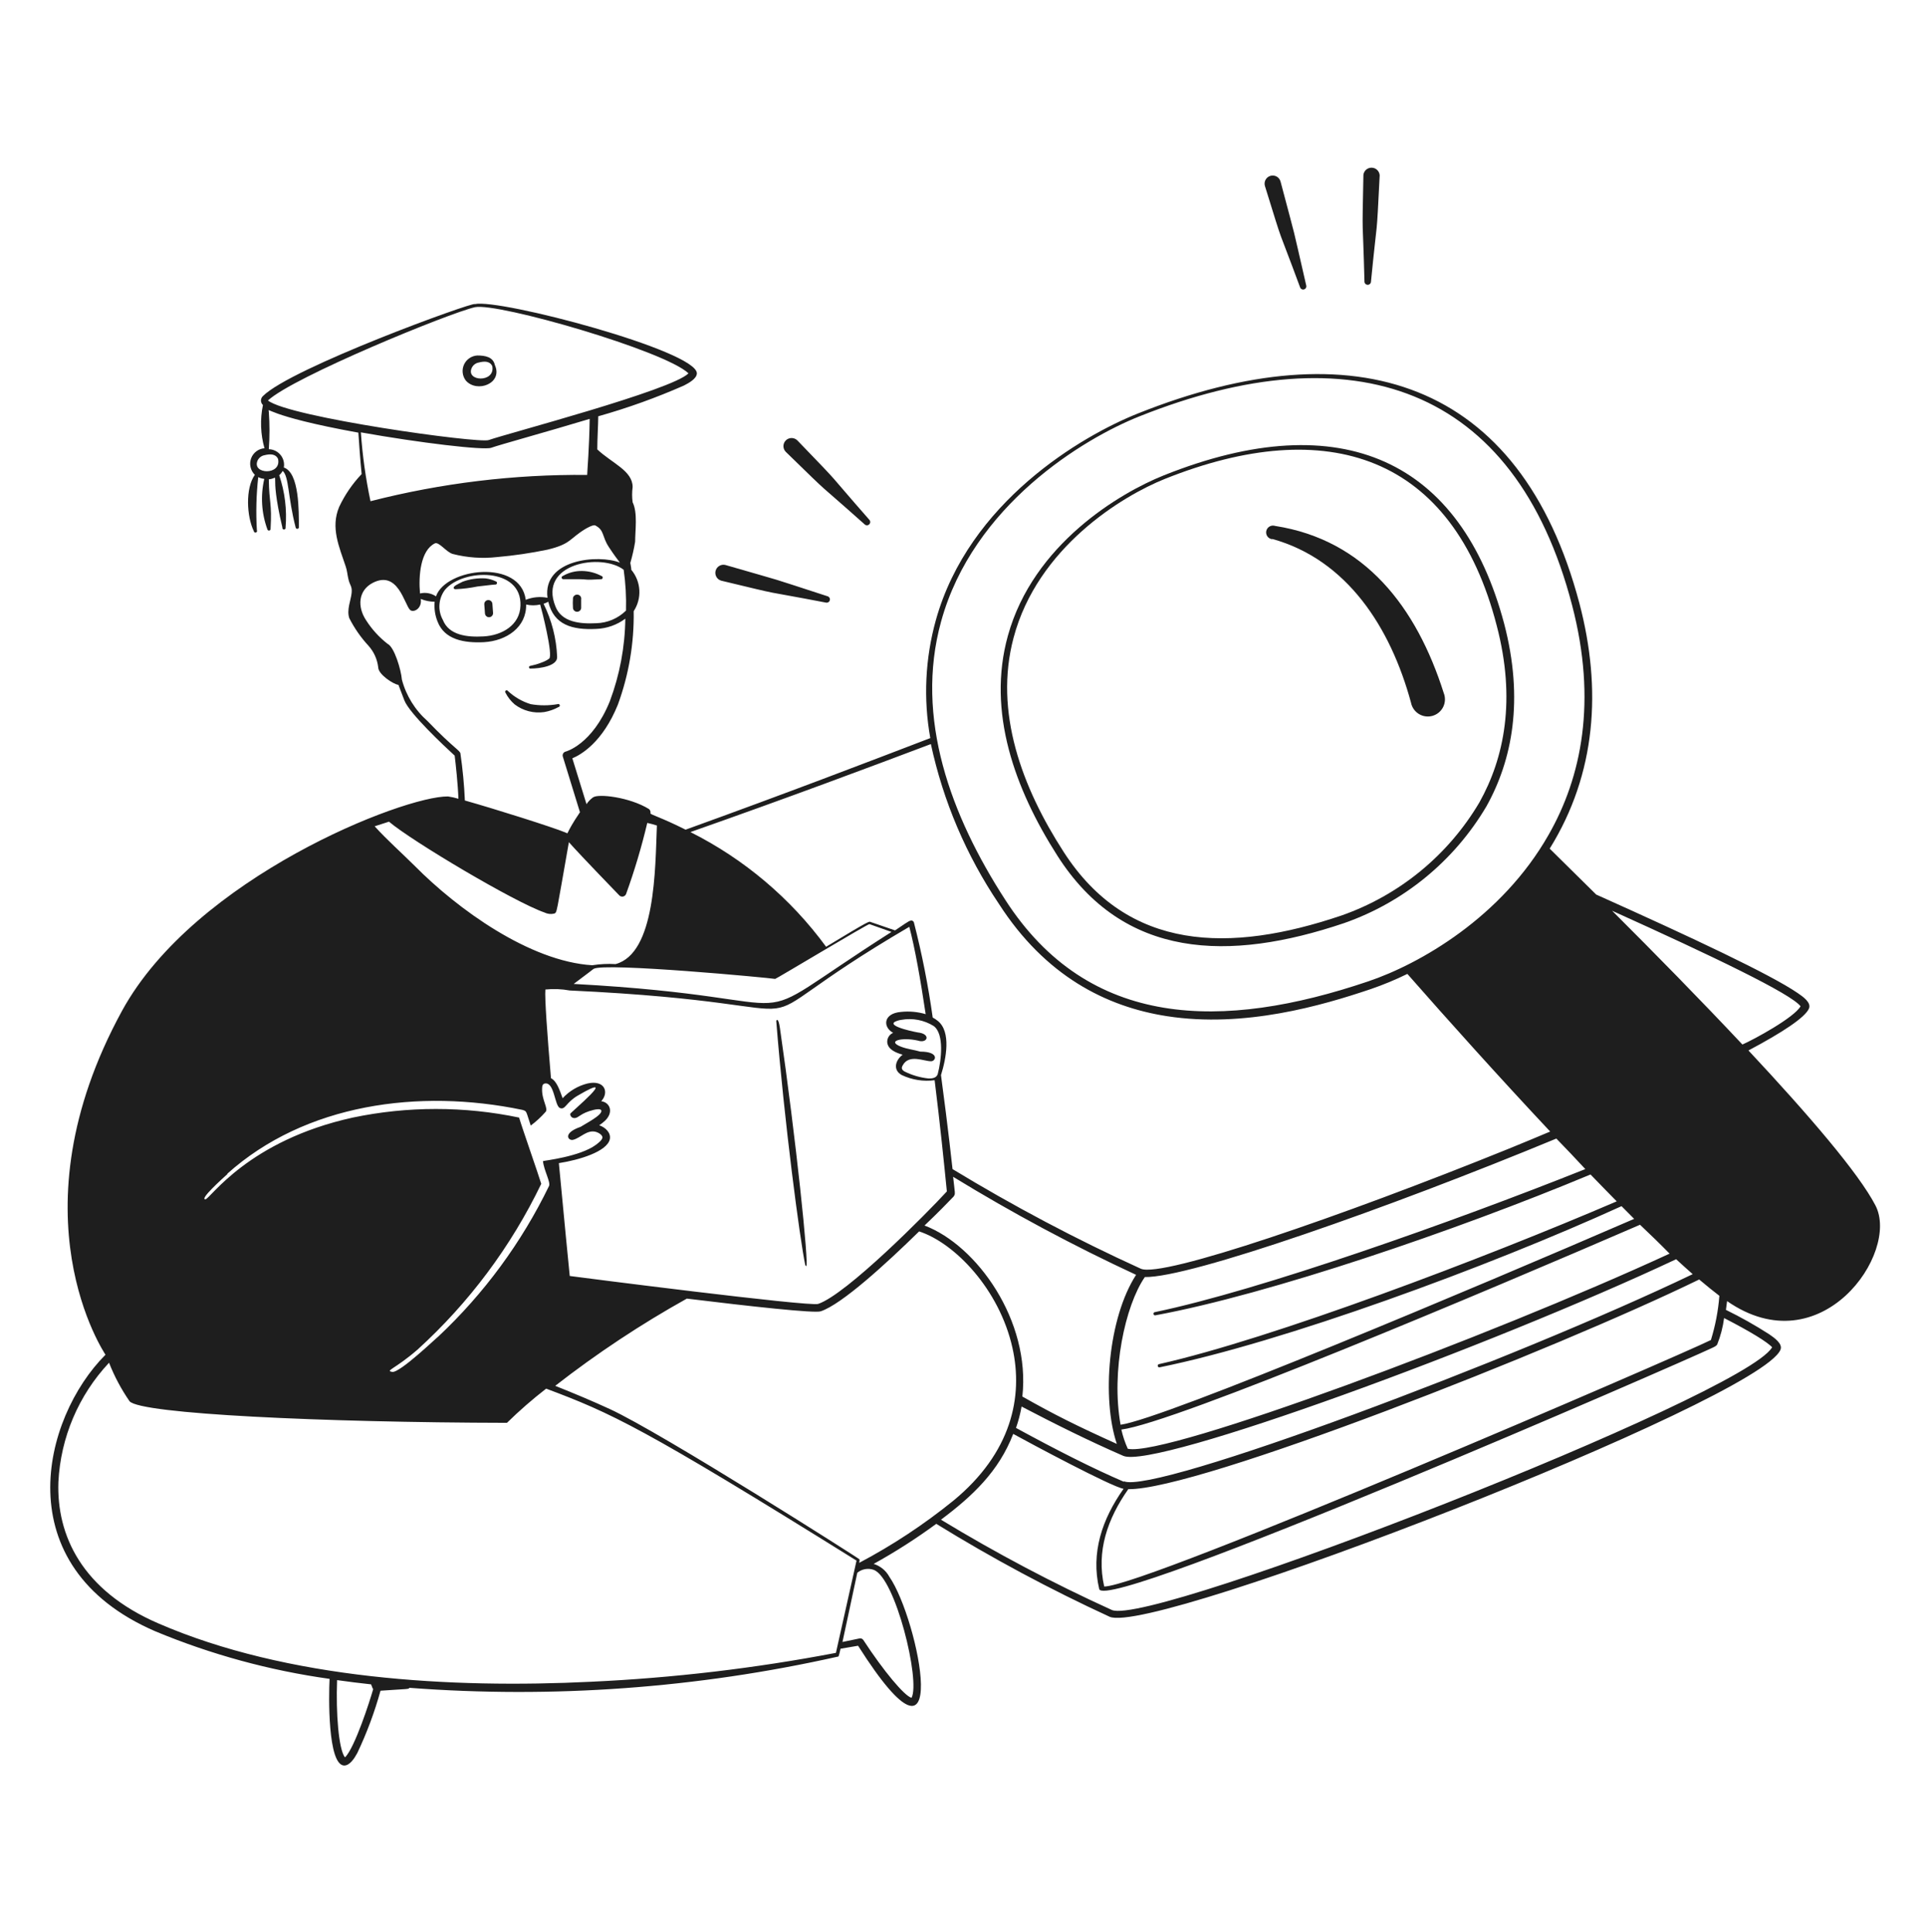 <svg width="325" height="326" viewBox="0 0 325 326" fill="none" xmlns="http://www.w3.org/2000/svg">
<path fill-rule="evenodd" clip-rule="evenodd" d="M226.801 155.785C236.881 152.261 245.389 145.285 250.818 136.09C255.173 128.29 257.188 118.117 253.808 105.215C246.561 77.964 226.655 68.116 196.381 80.222C189.02 83.164 174.346 91.809 170.072 107.295C166.513 120.132 171.242 133.149 178.408 144.377C189.572 161.911 207.398 162.334 226.801 155.785ZM171.031 107.636C175.061 92.394 189.361 83.7 196.592 80.808C224.006 69.855 245.163 76.81 252.573 105.621C255.823 118.052 253.857 127.884 249.632 135.424C244.367 144.327 236.125 151.084 226.362 154.501C207.577 160.855 190.336 160.627 179.481 143.76C172.461 132.889 167.7 120.149 171.031 107.636Z" fill="#1E1E1E"/>
<path fill-rule="evenodd" clip-rule="evenodd" d="M214.679 90.948C227.305 94.457 234.65 105.881 238.095 118.572C238.172 118.968 238.33 119.343 238.56 119.674C238.79 120.005 239.087 120.284 239.431 120.494C239.775 120.703 240.159 120.838 240.559 120.891C240.958 120.943 241.364 120.911 241.751 120.798C242.137 120.684 242.496 120.491 242.804 120.23C243.111 119.97 243.361 119.648 243.537 119.286C243.713 118.923 243.811 118.528 243.825 118.125C243.84 117.723 243.77 117.322 243.62 116.947C239.005 102.42 230.311 91.11 215.166 88.754C215.013 88.703 214.85 88.685 214.689 88.701C214.529 88.718 214.373 88.767 214.232 88.848C214.092 88.928 213.97 89.037 213.874 89.167C213.779 89.297 213.712 89.446 213.677 89.604C213.643 89.762 213.642 89.926 213.675 90.084C213.708 90.242 213.774 90.392 213.868 90.523C213.963 90.654 214.084 90.764 214.223 90.846C214.363 90.927 214.518 90.979 214.679 90.996V90.948ZM219.375 48.47C219.395 48.538 219.429 48.602 219.474 48.657C219.518 48.713 219.574 48.758 219.636 48.792C219.699 48.826 219.768 48.848 219.839 48.855C219.909 48.862 219.981 48.856 220.049 48.836C220.118 48.815 220.181 48.782 220.237 48.737C220.292 48.692 220.338 48.637 220.372 48.574C220.406 48.511 220.427 48.443 220.434 48.372C220.442 48.301 220.435 48.23 220.415 48.161C217.685 36.331 219.115 42.116 216.076 30.611C216.026 30.438 215.942 30.277 215.83 30.137C215.717 29.996 215.578 29.879 215.421 29.792C215.263 29.706 215.09 29.651 214.911 29.631C214.732 29.611 214.551 29.627 214.378 29.677C214.205 29.727 214.044 29.811 213.903 29.923C213.763 30.036 213.646 30.175 213.559 30.332C213.472 30.49 213.418 30.663 213.398 30.842C213.378 31.021 213.394 31.202 213.444 31.375C216.97 42.75 215.15 37.03 219.375 48.47ZM121.729 98C133.282 100.779 127.4 99.397 139.441 101.705C139.572 101.718 139.704 101.684 139.812 101.609C139.92 101.534 139.998 101.423 140.031 101.295C140.065 101.168 140.051 101.032 139.994 100.914C139.936 100.795 139.838 100.701 139.717 100.649C128.147 96.895 133.867 98.666 122.427 95.351C122.076 95.259 121.703 95.309 121.389 95.492C121.075 95.675 120.846 95.975 120.754 96.326C120.661 96.677 120.712 97.051 120.895 97.365C121.077 97.679 121.377 97.907 121.729 98ZM231.335 47.625C232.521 35.486 232.212 41.515 232.814 29.587C232.791 29.246 232.642 28.926 232.397 28.688C232.151 28.45 231.826 28.312 231.485 28.3C231.143 28.288 230.809 28.403 230.547 28.622C230.285 28.842 230.115 29.151 230.067 29.49C229.824 41.483 229.937 35.389 230.246 47.593C230.264 47.722 230.328 47.84 230.425 47.927C230.522 48.014 230.647 48.064 230.777 48.068C230.907 48.072 231.035 48.03 231.137 47.949C231.239 47.867 231.309 47.753 231.335 47.625ZM145.925 88.51C146.03 88.604 146.167 88.653 146.308 88.649C146.449 88.645 146.583 88.587 146.683 88.488C146.782 88.388 146.84 88.254 146.844 88.113C146.848 87.972 146.799 87.835 146.705 87.73C138.742 78.662 142.772 82.855 134.55 74.324C134.291 74.066 133.94 73.921 133.575 73.921C133.209 73.921 132.859 74.066 132.6 74.324C132.473 74.451 132.372 74.601 132.303 74.767C132.234 74.933 132.198 75.111 132.198 75.291C132.198 75.47 132.234 75.648 132.303 75.814C132.372 75.98 132.473 76.131 132.6 76.257C141.082 84.529 136.922 80.483 145.925 88.51ZM83.509 61.616C83.216 60.235 81.884 59.991 80.535 59.991C80.059 60.02 79.599 60.178 79.205 60.448C78.812 60.718 78.499 61.089 78.3 61.523C78.101 61.957 78.025 62.437 78.078 62.911C78.131 63.386 78.312 63.837 78.601 64.216C80.47 66.377 84.906 64.704 83.509 61.616ZM79.625 62.039C79.74 61.814 79.905 61.62 80.108 61.47C80.311 61.321 80.546 61.22 80.795 61.178C81.737 60.934 82.664 60.917 83.07 61.795C83.606 64.655 78.471 64.411 79.625 62.039ZM83.671 98.114C83.129 97.851 82.547 97.681 81.949 97.61C80.635 97.525 79.318 97.713 78.081 98.162C77.545 98.406 77.171 98.634 76.927 98.764C76.31 99.138 76.554 99.463 76.927 99.43C78.151 99.373 79.368 99.221 80.567 98.975C80.73 98.975 83.135 98.65 83.541 98.65C83.611 98.663 83.683 98.649 83.742 98.611C83.802 98.572 83.844 98.513 83.861 98.444C83.878 98.375 83.867 98.302 83.832 98.241C83.797 98.179 83.739 98.134 83.671 98.114ZM94.998 97.188C94.924 97.203 94.86 97.246 94.819 97.309C94.778 97.371 94.763 97.447 94.778 97.521C94.793 97.594 94.837 97.658 94.899 97.699C94.962 97.74 95.038 97.755 95.111 97.74H97.175C99.743 97.74 98.052 97.935 101.497 97.74C101.557 97.725 101.611 97.691 101.649 97.642C101.687 97.594 101.707 97.534 101.707 97.472C101.707 97.41 101.687 97.35 101.649 97.302C101.611 97.253 101.557 97.219 101.497 97.204C100.497 96.668 99.382 96.378 98.248 96.359C97.109 96.331 95.984 96.618 94.998 97.188ZM83.086 101.9C83.073 101.719 82.989 101.551 82.852 101.432C82.715 101.313 82.536 101.253 82.355 101.266C82.174 101.279 82.005 101.363 81.887 101.501C81.768 101.638 81.708 101.816 81.721 101.997L81.835 103.525C81.841 103.615 81.865 103.702 81.906 103.782C81.946 103.863 82.001 103.934 82.069 103.993C82.137 104.052 82.216 104.097 82.301 104.125C82.387 104.154 82.477 104.165 82.566 104.159C82.656 104.152 82.743 104.128 82.824 104.088C82.904 104.048 82.976 103.992 83.034 103.924C83.093 103.856 83.138 103.778 83.167 103.692C83.195 103.607 83.206 103.517 83.2 103.427L83.086 101.9ZM97.5 100.356C97.322 100.326 97.139 100.365 96.988 100.465C96.838 100.564 96.73 100.717 96.688 100.892C96.646 101.477 96.646 102.063 96.688 102.647C96.713 102.812 96.796 102.963 96.923 103.072C97.05 103.18 97.211 103.24 97.378 103.24C97.545 103.24 97.706 103.18 97.833 103.072C97.96 102.963 98.043 102.812 98.069 102.647V101.169C98.087 101.078 98.087 100.984 98.069 100.893C98.05 100.802 98.013 100.716 97.959 100.64C97.906 100.564 97.838 100.5 97.759 100.451C97.68 100.402 97.592 100.37 97.5 100.356ZM86.856 118.881C87.561 119.416 88.365 119.804 89.222 120.025C90.078 120.245 90.97 120.293 91.845 120.165C92.688 120.018 93.5 119.732 94.25 119.32C94.287 119.314 94.322 119.3 94.353 119.278C94.384 119.257 94.41 119.23 94.429 119.197C94.449 119.165 94.461 119.129 94.465 119.092C94.469 119.055 94.465 119.017 94.453 118.981C94.441 118.946 94.422 118.913 94.396 118.886C94.371 118.859 94.339 118.837 94.305 118.823C94.27 118.809 94.232 118.802 94.195 118.804C94.157 118.806 94.121 118.815 94.088 118.832C92.587 119.092 91.054 119.092 89.554 118.832C88.117 118.394 86.8 117.632 85.703 116.606C85.507 116.33 85.085 116.606 85.296 116.899C85.682 117.655 86.212 118.329 86.856 118.881ZM136.045 213.667C136.549 213.667 134.29 191.974 131.609 173.497C131.332 171.547 130.975 172.181 130.991 172.344C132.324 189.179 134.989 209.264 135.866 213.408C135.871 213.462 135.891 213.515 135.922 213.561C135.953 213.606 135.996 213.643 136.045 213.667Z" fill="#1E1E1E"/>
<path fill-rule="evenodd" clip-rule="evenodd" d="M316.475 203.437C313.664 198.009 305.23 188.178 295.041 177.274C300.826 174.203 304.596 171.7 305.246 170.205C305.685 169.198 304.239 168.19 303.329 167.573C298.779 164.453 285.584 158.245 269.35 150.965C266.62 148.252 263.971 145.652 261.501 143.214C269.366 130.539 270.309 116.272 266.523 101.842C256.561 64.158 228.66 55.155 192.049 69.764C182.494 73.567 163.481 84.73 157.924 104.637C156.116 111.122 155.794 117.932 156.981 124.559C146.419 128.605 132.883 133.805 115.69 140.013C111.449 137.884 109.726 137.478 109.759 137.25C109.786 137.12 109.777 136.985 109.734 136.86C109.691 136.734 109.616 136.622 109.515 136.535C106.265 134.52 100.87 133.887 100.041 134.585C99.62 134.892 99.257 135.272 98.969 135.707L96.58 127.972C98.059 127.354 101.699 125.258 104.266 118.904C106.113 113.857 107.016 108.515 106.931 103.142C107.624 102.088 107.958 100.839 107.885 99.581C107.811 98.322 107.335 97.121 106.525 96.154C106.525 95.764 106.411 95.39 106.363 95C106.705 93.826 106.977 92.632 107.175 91.425C107.175 89.524 107.63 86.55 106.753 84.763C106.637 83.911 106.637 83.047 106.753 82.195C106.753 79.433 103.275 78.182 100.789 75.842C100.789 73.973 100.935 71.925 100.951 70.252C105.894 68.86 110.732 67.122 115.43 65.052C116.275 64.613 117.575 63.898 117.591 63.004C117.591 59.185 84.23 50.362 80.119 51.32C79.973 50.865 49.147 62.062 44.369 66.839C44.264 66.935 44.18 67.052 44.123 67.182C44.066 67.312 44.036 67.453 44.036 67.595C44.036 67.737 44.066 67.877 44.123 68.008C44.18 68.138 44.264 68.254 44.369 68.35C43.869 70.768 43.958 73.271 44.629 75.647C44.127 75.685 43.646 75.867 43.245 76.172C42.844 76.477 42.539 76.891 42.367 77.364C42.196 77.838 42.165 78.351 42.278 78.842C42.391 79.333 42.643 79.781 43.004 80.132C41.379 82.39 41.623 87.168 42.825 89.622C42.828 89.663 42.84 89.703 42.86 89.739C42.88 89.775 42.907 89.806 42.941 89.83C42.975 89.853 43.013 89.87 43.054 89.876C43.094 89.884 43.136 89.881 43.176 89.87C43.215 89.859 43.252 89.839 43.283 89.812C43.314 89.785 43.339 89.751 43.355 89.713C43.371 89.675 43.379 89.634 43.377 89.593C43.375 89.552 43.364 89.512 43.345 89.475C43.167 86.49 43.243 83.494 43.573 80.522C43.892 80.683 44.24 80.782 44.596 80.814C43.941 83.643 44.122 86.601 45.117 89.329C45.131 89.389 45.166 89.442 45.214 89.48C45.263 89.518 45.323 89.539 45.385 89.539C45.446 89.539 45.506 89.518 45.555 89.48C45.603 89.442 45.638 89.389 45.653 89.329C45.913 84.779 45.409 84.958 45.36 80.895C47.57 80.652 45.246 78.864 47.651 89.02C47.641 89.061 47.641 89.103 47.649 89.145C47.658 89.186 47.676 89.224 47.702 89.257C47.728 89.29 47.761 89.317 47.799 89.335C47.836 89.354 47.878 89.363 47.92 89.363C47.962 89.363 48.003 89.354 48.041 89.335C48.078 89.317 48.111 89.29 48.137 89.257C48.163 89.224 48.181 89.186 48.19 89.145C48.199 89.103 48.198 89.061 48.188 89.02C48.439 86.037 48.074 83.033 47.115 80.197C47.354 79.992 47.553 79.743 47.7 79.465C48.789 80.44 48.545 83.837 49.894 89.037C49.909 89.097 49.943 89.15 49.992 89.188C50.041 89.226 50.1 89.246 50.162 89.246C50.224 89.246 50.284 89.226 50.332 89.188C50.381 89.15 50.415 89.097 50.43 89.037C50.43 86.29 50.528 79.774 47.895 78.897C47.961 78.523 47.945 78.139 47.849 77.772C47.752 77.406 47.578 77.064 47.337 76.77C47.096 76.477 46.795 76.24 46.454 76.074C46.113 75.908 45.74 75.817 45.36 75.809C45.51 73.71 45.51 71.603 45.36 69.504C45.246 68.545 44.499 70.122 60.473 73.014C60.587 74.818 60.782 77.548 61.025 80.002C59.477 81.63 58.199 83.495 57.239 85.527C55.744 89.037 57.239 92.287 58.344 95.618C58.572 96.268 58.62 96.999 58.783 97.682C59.043 98.884 59.449 98.868 59.335 100.07C59.221 101.273 58.458 102.93 58.945 104.328C59.808 106.025 60.901 107.595 62.195 108.992C63.092 110 63.659 111.259 63.82 112.599C63.82 113.834 66.453 115.508 67.233 115.573L68.24 118.205C69.102 120.415 74.968 125.908 76.723 127.517C76.901 128.947 77.275 132.392 77.356 134.797C76.782 134.622 76.196 134.491 75.602 134.407C68.159 134.293 32.945 148.057 20.611 170.547C1.745 205.062 17.735 228.462 17.8 228.624C7.14 239.268 0.835 264.325 26.201 275.294C35.623 279.213 45.508 281.911 55.614 283.322C55.468 286.133 55.273 297.833 58.068 297.947C59.026 297.947 59.79 296.76 60.294 295.834C61.901 292.449 63.211 288.932 64.21 285.32C69.085 284.995 68.923 285.077 69.085 284.833C93.289 286.664 117.631 284.895 141.316 279.584C141.511 279.584 141.511 279.665 141.836 278.235L144.794 277.732C161.044 303.342 155.064 273.295 150.075 266.097C149.509 265.054 148.559 264.273 147.426 263.919C151.088 261.893 154.616 259.635 157.989 257.159C167.414 262.972 177.181 268.208 187.239 272.84C194.616 276.09 296.764 236.359 300.436 227.795C300.875 226.788 299.429 225.78 298.535 225.163C296.185 223.652 293.749 222.28 291.239 221.052L291.434 219.573C307.278 230.574 320.619 211.448 316.475 203.437ZM46.92 77.45C47.538 80.294 42.403 80.067 43.475 77.694C43.588 77.467 43.753 77.269 43.956 77.116C44.159 76.964 44.395 76.861 44.645 76.817C45.588 76.589 46.514 76.573 46.92 77.45ZM267.514 197.294C244.943 206.297 212.638 217.737 194.909 221.425C194.869 221.426 194.829 221.435 194.793 221.453C194.757 221.47 194.725 221.495 194.7 221.526C194.674 221.557 194.656 221.593 194.646 221.632C194.636 221.671 194.634 221.712 194.641 221.751C194.649 221.79 194.664 221.828 194.687 221.861C194.71 221.893 194.74 221.921 194.775 221.941C194.81 221.961 194.849 221.973 194.889 221.977C194.928 221.98 194.969 221.975 195.006 221.962C214.214 218.403 245.641 207.694 268.391 198.204C269.887 199.748 271.365 201.275 272.811 202.738C250.386 212.374 214.555 225.943 195.608 230.2C195.569 230.204 195.531 230.215 195.497 230.234C195.462 230.253 195.432 230.279 195.409 230.311C195.386 230.342 195.369 230.378 195.361 230.417C195.353 230.455 195.353 230.495 195.361 230.533C195.369 230.571 195.385 230.607 195.408 230.639C195.431 230.671 195.461 230.697 195.495 230.716C195.529 230.735 195.567 230.747 195.606 230.751C195.645 230.754 195.684 230.749 195.721 230.737C216.391 226.544 250.971 213.869 273.624 203.55L275.753 205.695C249.038 217.265 196.42 239.43 189.091 240.438C187.466 231.452 189.855 220.337 193.186 215.51C200.775 215.657 234.201 203.908 262.623 192.143C264.269 193.833 265.9 195.55 267.514 197.294ZM189.644 250.058C184.444 247.832 178.269 244.695 171.444 240.974C171.855 239.799 172.17 238.592 172.386 237.367C178.106 240.357 183.761 243.168 189.546 245.687C194.86 248.027 251.865 227.064 282.838 212.504C283.813 213.398 284.739 214.243 285.633 215.023C255.733 229.372 194.86 252.219 189.644 249.977V250.058ZM286.738 215.933C287.973 216.973 289.11 217.899 290.134 218.679C289.935 221.211 289.456 223.712 288.704 226.138C283.504 228.738 193.235 267.738 186.329 267.738C184.964 261.79 186.898 256.282 190.391 251.309C202.091 251.504 262.574 227.698 286.738 215.917V215.933ZM101.114 189.9C101.478 189.66 101.821 189.388 102.138 189.088C103.584 187.658 102.918 186.033 101.455 185.838C102.836 184.327 102.024 182.182 99.132 182.848C97.522 183.25 96.064 184.115 94.939 185.334C94.435 183.969 93.964 182.458 92.973 181.954C92.339 174.479 91.9 168.353 92.03 166.988C93.396 166.847 94.775 166.901 96.125 167.15C146.695 169.507 119.265 176.429 153.439 156.409C154.381 159.968 155.324 165.282 156.201 171.148C154.838 170.744 153.407 170.617 151.993 170.774C149.035 171.034 148.938 173.325 150.709 174.3C150.394 174.433 150.128 174.661 149.951 174.953C149.773 175.244 149.691 175.585 149.718 175.925C149.848 177.112 151.164 177.664 152.318 177.989C151.099 178.899 150.611 180.557 152.155 181.418C153.884 182.241 155.814 182.546 157.713 182.295C158.623 189.624 159.338 196.612 159.776 201.064C156.364 204.785 142.86 218.419 138.066 220.044C136.604 220.548 97.685 215.543 96.141 215.332C95.979 213.707 95.166 205.5 94.305 196.287C97.685 195.767 102.43 194.353 102.901 192.257C103.129 191.168 102.17 190.258 101.114 189.9ZM157.111 179.094C157.94 179.094 158.541 177.469 155.291 177.469C154.186 177.144 153.146 177.063 152.041 176.64C149.523 175.649 152.253 175.015 154.853 175.6C156.478 176.137 157.046 174.625 155.21 174.284C154.966 174.284 149.669 173.26 150.985 172.448C151.331 172.271 151.705 172.156 152.09 172.107C153.976 171.765 155.922 172.135 157.55 173.147C159.37 174.479 158.85 178.932 158.233 181.272C158.021 181.873 157.42 182.019 156.705 182.003C155.285 181.857 153.903 181.455 152.626 180.817C152.09 180.492 152.106 180.183 152.318 179.809C153.374 177.794 155.974 179.143 157.16 179.094H157.111ZM160.946 201.844C161.255 201.519 161.125 201.308 160.833 198.594C170.798 204.697 181.107 210.221 191.708 215.137C186.979 222.465 185.89 236.018 188.458 243.672C181.73 240.633 178.025 238.797 172.516 235.677C173.93 222.92 164.863 210.164 156.006 206.817C158.216 204.72 159.971 202.917 160.995 201.844H160.946ZM190.31 244.5C189.839 243.456 189.474 242.368 189.221 241.25C198.273 240.097 250.646 217.98 276.744 206.687C278.466 208.312 280.14 209.937 281.733 211.562C251.573 225.488 196.875 245.865 190.359 244.5H190.31ZM158.801 104.897C164.196 85.25 182.835 74.022 192.26 70.268C228.205 55.935 255.635 64.987 265.288 102.167C269.496 118.303 266.913 131.108 261.29 140.923C253.409 154.768 239.629 162.665 230.854 165.623C206.365 173.91 183.729 173.748 169.624 151.843C160.459 137.673 154.316 121.163 158.801 104.897ZM157.079 125.567C159.155 135.2 163.048 144.35 168.551 152.525C176.384 164.697 186.654 169.897 196.924 171.489C210.021 173.52 223.151 169.669 231.293 166.923C233.408 166.198 235.476 165.34 237.484 164.355C244.26 172.074 252.954 181.759 261.583 190.957C259.275 191.932 256.924 192.907 254.53 193.882C226.434 205.257 196.144 215.673 192.52 214.113C181.602 209.14 170.988 203.524 160.735 197.294C160.735 197.294 159.988 190.339 158.785 181.434C159.663 178.639 160.524 174.138 158.265 172.302C157.994 172.077 157.699 171.881 157.388 171.717C156.634 166.315 155.576 160.96 154.219 155.678C154.201 155.616 154.17 155.558 154.128 155.509C154.087 155.459 154.035 155.42 153.976 155.392C153.918 155.364 153.854 155.349 153.79 155.348C153.725 155.347 153.661 155.36 153.601 155.385C153.406 155.385 152.448 156.052 151.034 157.01L146.874 155.58C146.646 155.499 146.874 155.239 139.399 159.773C133.409 151.598 125.561 144.964 116.503 140.419C133.175 134.553 146.614 129.515 157.079 125.567ZM130.803 165.2C130.965 165.2 146.484 155.873 146.711 155.954L150.433 157.27C122.353 175.145 140.991 168.418 96.808 166.045C99.473 164.03 100.058 163.608 100.155 163.51C101.91 162.389 130.023 165.038 130.803 165.2ZM105.241 96.154C105.569 98.435 105.699 100.741 105.631 103.044C104.289 104.366 102.494 105.127 100.61 105.173C97.815 105.319 94.76 104.978 93.737 102.362C90.746 95 101.569 93.294 105.241 96.154ZM102.739 92.319C103.503 93.489 104.185 94.399 104.608 94.952C101.016 93.522 91.526 94.334 92.388 100.883C91.156 100.64 89.881 100.758 88.715 101.224C87.822 94.285 75.244 95.829 73.57 100.639C73.18 100.374 72.738 100.194 72.273 100.11C71.808 100.026 71.332 100.04 70.873 100.152C70.597 97.145 70.97 92.872 73.375 91.702C74.058 91.36 75.341 93.213 76.414 93.489C78.848 94.115 81.376 94.291 83.873 94.009C86.733 93.761 89.577 93.343 92.388 92.758C96.385 91.799 96.06 90.905 98.806 89.248C99.115 89.069 100.106 88.517 100.431 88.663C102.024 89.475 101.536 90.499 102.739 92.319ZM87.822 102.232C87.724 105.482 84.718 107.237 81.598 107.399C78.803 107.562 75.748 107.204 74.724 104.604C74.284 103.808 74.087 102.901 74.157 101.995C74.226 101.088 74.559 100.222 75.114 99.502C78.169 95.927 88.114 95.715 87.822 102.232ZM62.52 84.584C61.708 80.754 61.165 76.871 60.895 72.965C70.808 74.737 81.647 76.02 82.898 75.565C84.393 75.029 91.9 72.982 99.505 70.69C99.424 75.809 99.115 79.108 99.083 80.148C86.754 80.033 74.463 81.524 62.52 84.584ZM45.214 67.587C49.455 63.622 75.862 52.799 80.151 51.84C84.003 51.044 112.148 59.169 116.178 63.004C113.415 65.848 85.579 73.16 82.459 74.265C80.785 74.867 48.805 70.43 45.214 67.587ZM72.14 121.683C70.04 119.832 68.536 117.401 67.818 114.695C67.688 113.07 66.55 109.187 65.397 108.65C63.97 107.54 62.745 106.193 61.773 104.669C60.278 102.41 60.424 99.632 62.926 98.348C67.135 96.203 68.224 101.923 69.183 102.914C69.735 103.467 71.246 102.735 71.003 101.078C71.745 101.385 72.54 101.545 73.343 101.549C73.24 102.682 73.407 103.824 73.83 104.88C75 107.968 78.348 108.537 81.647 108.374C85.498 108.163 88.862 105.823 88.78 102.02C89.561 102.199 90.372 102.199 91.153 102.02C91.413 102.882 93.379 110.617 92.664 111.153C92.33 111.397 91.963 111.594 91.575 111.738C89.707 112.502 89.219 112.225 89.268 112.632C89.27 112.661 89.278 112.69 89.291 112.716C89.305 112.742 89.324 112.765 89.347 112.783C89.37 112.801 89.396 112.815 89.424 112.822C89.453 112.83 89.483 112.831 89.511 112.827C91.136 112.827 94.094 112.388 94.013 110.844C93.886 107.732 93.105 104.681 91.722 101.89C91.997 101.801 92.263 101.687 92.518 101.549C93.444 105.465 96.58 106.343 100.643 106.132C102.404 106.063 104.104 105.463 105.518 104.409C105.459 109.173 104.574 113.89 102.901 118.352C99.928 125.697 95.459 126.834 95.459 126.834C95.37 126.855 95.286 126.893 95.212 126.948C95.139 127.002 95.077 127.071 95.031 127.15C94.986 127.23 94.957 127.318 94.946 127.409C94.936 127.5 94.945 127.592 94.972 127.679L97.864 137.072C95.215 140.972 96.06 140.76 95.443 140.5C93.249 139.59 83.418 136.487 78.445 135.089C78.328 132.446 78.079 129.81 77.698 127.192C77.681 126.655 76.625 126.347 72.14 121.683ZM65.64 138.664C69.459 141.914 86.765 152.217 91.868 153.988C92.371 154.238 92.945 154.307 93.493 154.183C94.029 153.939 93.785 154.622 95.995 142.125C96.824 143.068 98.969 145.375 104.478 151.079C104.557 151.168 104.658 151.235 104.771 151.273C104.884 151.312 105.004 151.321 105.122 151.3C105.239 151.279 105.349 151.228 105.441 151.152C105.533 151.077 105.604 150.979 105.648 150.868C107.067 146.942 108.261 142.938 109.223 138.875C109.771 138.994 110.314 139.14 110.848 139.314C110.555 146.627 110.636 160.878 103.876 162.698C102.562 162.62 101.244 162.685 99.944 162.893C89.365 162.243 77.194 153.419 69.979 146.123C67.671 143.832 65.364 141.8 63.219 139.444L65.64 138.664ZM38.34 198.09C51.519 186.26 70.727 183.677 88.147 187.3C88.943 187.544 88.715 187.447 89.56 189.949C90.465 189.273 91.298 188.505 92.046 187.658C92.615 187.122 91.364 185.627 91.478 183.644C91.478 183.254 91.575 182.913 91.949 182.848C93.574 182.572 93.574 186.65 94.5 186.992C95.427 187.333 95.459 186.065 97.539 184.863C104.916 180.557 96.223 187.772 96.223 187.967C96.218 188.062 96.233 188.157 96.268 188.246C96.302 188.335 96.355 188.415 96.422 188.483C96.489 188.55 96.57 188.602 96.659 188.637C96.748 188.671 96.843 188.686 96.938 188.682C97.685 188.682 97.88 187.853 100.188 187.3C100.561 187.203 101.406 187.057 101.471 187.43C101.634 188.21 98.677 189.689 97.978 190.16C94.825 191.249 95.914 192.565 96.71 192.354C97.994 192.029 99.099 190.55 100.643 191.038C101.049 191.168 101.731 191.59 101.65 192.013C101.569 192.435 100.935 192.907 100.578 193.183C97.848 195.214 91.787 195.864 91.624 195.945C91.754 197.44 92.94 199.504 92.648 200.138C88.022 209.679 81.689 218.293 73.96 225.553C73.781 225.634 67.46 231.728 66.193 231.517C64.925 231.305 66.648 231.062 70.45 227.763C79.145 219.865 86.236 210.364 91.332 199.78C90.844 198.155 88.082 190.274 87.594 188.6C78.34 186.664 68.785 186.664 59.53 188.6C41.867 192.484 35.529 202.25 34.668 202.397C33.595 202.429 37.511 198.919 38.422 198.09H38.34ZM58.181 296.533C57.142 295.135 56.67 289.155 56.882 283.533C58.799 283.809 60.7 284.037 62.618 284.248C62.91 284.947 62.829 284.882 62.975 285.044C62.358 287.222 59.904 294.794 58.263 296.533H58.181ZM141.056 278.934C127.415 281.54 113.606 283.169 99.733 283.809C76.17 284.963 48.48 283.403 26.721 273.962C13.819 268.388 9.529 259.093 9.854 250.09C10.23 242.584 13.259 235.454 18.401 229.973C19.3 232.266 20.462 234.447 21.863 236.473C23.699 238.618 54.509 240.048 85.546 240.113C87.637 238.063 89.846 236.137 92.16 234.344C103.161 238.472 108.41 240.844 144.534 263.367L141.056 278.934ZM147.426 264.927C151.083 266.21 155.356 283.712 153.813 286.523C152.61 286.198 149.116 282.022 145.688 276.773C145.622 276.669 145.526 276.587 145.413 276.538C145.3 276.488 145.175 276.474 145.054 276.497L142.161 277.098C142.6 275.115 143.331 271.622 144.664 265.414C145.046 265.1 145.502 264.889 145.989 264.804C146.476 264.718 146.977 264.761 147.443 264.927H147.426ZM144.989 263.74C144.989 263.464 145.135 263.253 144.989 263.123C145.151 263.123 111.725 241.852 102.901 237.789C100.009 236.457 96.921 235.157 93.688 233.873C100.705 228.404 108.131 223.482 115.901 219.15C126.513 220.45 137.465 221.653 138.489 221.295C142.031 220.125 149.523 213.268 155.096 207.808C161.093 209.758 168.633 217.558 170.843 227.454C172.695 235.709 170.68 245.183 160.865 253.259C155.926 257.26 150.609 260.77 144.989 263.74ZM299.007 227.405C294.034 235.644 194.324 274.53 187.629 271.703C177.721 267.198 168.089 262.108 158.785 256.46C164.05 252.512 168.535 248.335 170.973 241.982C173.621 243.444 187.596 250.935 189.595 251.244C185.955 256.395 184.054 262.05 185.484 268.16C186.491 272.369 284.251 229.713 288.769 227.535C289.224 227.324 289.63 227.162 289.776 226.869C290.343 225.444 290.731 223.954 290.93 222.433C295.448 224.757 298.34 226.544 299.072 227.405H299.007ZM294.001 176.25C287.03 168.824 279.295 160.943 272.031 153.695C289.159 161.43 302.191 167.687 303.833 169.815C302.744 171.749 295.919 175.438 294.066 176.25H294.001Z" fill="#1E1E1E"/>
</svg>
